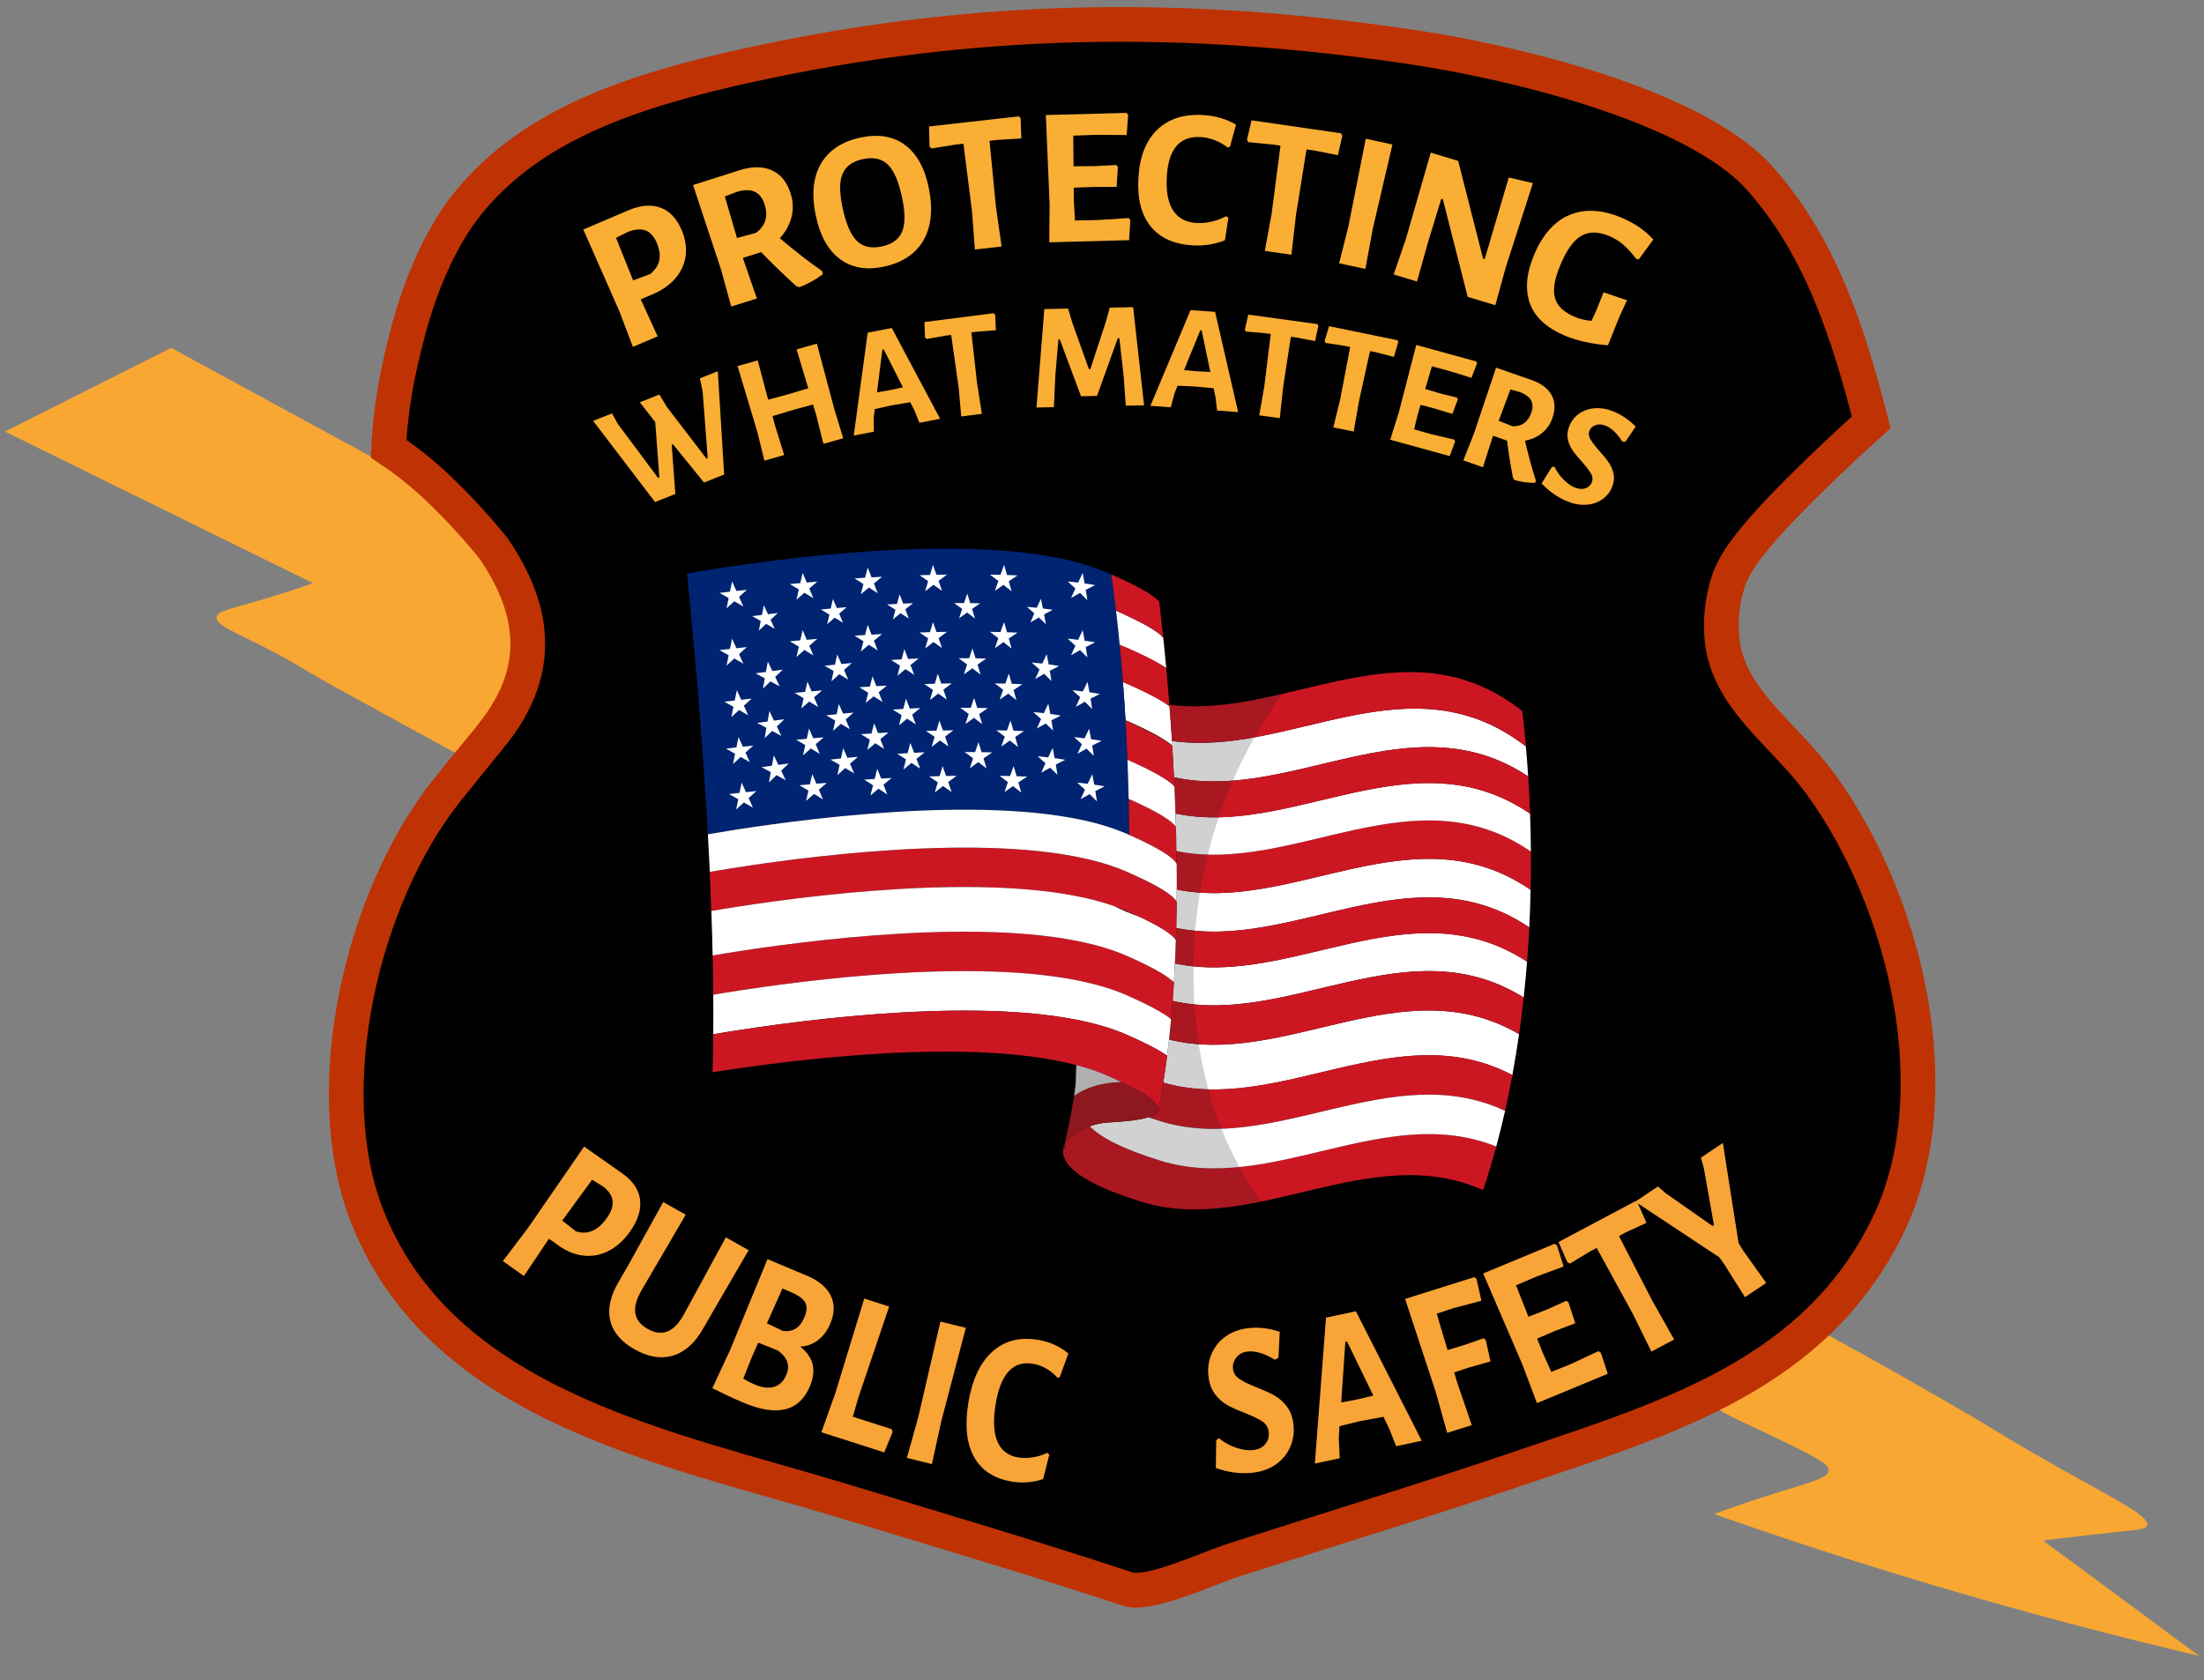 <?xml version="1.0" encoding="UTF-8"?><svg id="Layer_1" xmlns="http://www.w3.org/2000/svg" viewBox="0 0 635.21 484.38"><rect x="0" y="0" width="635.21" height="484.38" fill="#808080" stroke="none"/><defs><style>.cls-1{opacity:.35;}.cls-1,.cls-2{fill:#1e191a;}.cls-2{opacity:.2;}.cls-3{fill:none;stroke:#1e191a;}.cls-3,.cls-4{stroke-miterlimit:10;}.cls-4{stroke:#bf3203;stroke-width:10px;}.cls-5{fill:#f8a733;}.cls-6{fill:#fff;}.cls-7{fill:#002472;}.cls-8{fill:#faae34;}.cls-9{fill:#cc1723;}.cls-10{fill:#f9a437;}</style></defs><path class="cls-5" d="M135.96,219.6c-10.07-5.48-24.16-13.17-40.32-22.07-5.95-3.28-11.67-6.97-17.71-10.08-10.27-5.3-15.82-7.25-15.53-9.54.23-1.84,4.04-2.34,14.44-5.45,5.81-1.74,10.46-3.33,13.35-4.36-29.59-14.57-59.18-29.14-88.77-43.7,15.97-8.04,31.94-16.09,47.91-24.13,37.05,20.16,74.1,40.32,111.15,60.48,1.02,2.85,7.43,21.79-3.27,40.05-6.85,11.69-17.11,16.95-21.25,18.8Z"/><path class="cls-5" d="M526.52,384.67c13.51,7.39,25,13.91,33.99,19.1,17.56,10.15,14.14,8.61,26.7,15.8,21.72,12.43,32.47,17.32,31.6,20.16-.36,1.19-2.5,1.2-13.89,2.45-7.02.77-12.65,1.47-16.07,1.91,14.98,11.08,29.97,22.16,44.95,33.24-36.8-8.65-74.95-19.24-114.15-32.15-8.65-2.85-17.19-5.76-25.61-8.72,3.48-1.29,8.96-3.26,15.8-5.45,12.07-3.87,16.97-4.78,17.16-7.08.14-1.68-2.28-3.19-13.08-8.45-15.93-7.75-18.92-8.46-19.34-10.63-.68-3.45,5.39-9.36,31.94-20.19Z"/><path class="cls-4" d="M141.15,212.58c14.83-17.88,13.97-35.57,1.24-54.27-.44-.64-2.59-3.27-5.46-6.52-1.25-1.41-3.51-3.93-6.51-6.96-2.48-2.5-5.1-5.15-8.81-8.28-2.37-2-5.58-4.53-9.61-7.21.3-6.19,1.12-14.81,3.43-24.84,1.64-7.1,6.65-30.8,20.45-47.14,18.24-21.6,46.21-31.2,80.02-38.6,65.02-14.23,125.56-14.98,191.68-5.1,27.49,4.11,80.65,16.52,99.54,37.66,17.78,19.9,25.66,45.05,32.18,70.4-3.25,2.93-8.12,7.4-13.93,12.98-22.66,21.8-26.07,28.48-27.74,34.48-2.41,8.66-1.38,16.02-.8,18.54,3.5,15.37,17.75,24.42,27.8,38.17,24.47,33.47,38.24,89.3,19.31,127.77-20.88,42.44-62.94,54.9-104.43,69.03-27.71,9.44-55.91,17.98-83.79,26.95-7.51,2.42-23.37,9.93-30.14,8.61-27.5-9.09-55.33-17.3-83.04-25.73-49.63-15.1-115.12-27.03-136.69-81.85-14.48-36.81-1.52-91.77,22.6-122.4,1.88-2.39,11.79-14.6,12.7-15.7Z"/><path d="M395.89,59.06c.48-9.63-.56-20.68,12.2-13.71,3.7,2.02,4.16,4.12,3.77,8.26-.84,9.04-9.65,6.41-15.98,5.45Z"/><path d="M220.92,378.21c17.23-1.71,5.62,25.04-4.15,12.38l4.15-12.38Z"/><path d="M228.46,361.18c8.31-2.78,9.65,12.53,1.65,13.74-11,1.66-3.27-13.2-1.65-13.74Z"/><path d="M380.83,378.11c2.38-2.82,7.91,13.95,8.05,15.48-.35,4.01-8.05,4.34-8.05,2.02v-17.5Z"/><path d="M169.49,331.19c2.73-.81,7.8,3.93,8.09,6.55-1.73,8.8-9.15,12.74-15.5,4.88l7.41-11.43Z"/><path d="M247.92,106.2l7.96.34,1.05,7.09c-7.69,7.39-10.76.56-9.01-7.44Z"/><path d="M376.46,103.18c8.37-2.76,11.61,12.12.85,11.01-6.34-.65-2.18-10.57-.85-11.01Z"/><path class="cls-10" d="M184.46,345.8c.38,2.89-.58,5.96-2.88,9.21-1.77,2.5-3.79,4.34-6.06,5.52-2.27,1.19-4.66,1.67-7.15,1.44-2.5-.23-4.93-1.19-7.31-2.87l-2.85-2.02-.07.1-7.15,10.65-6.06-4.3,7.29-9.62,16.12-23.39,11.05,7.76c3,2.13,4.7,4.64,5.08,7.53ZM174.86,351.16c1.31-1.85,1.88-3.51,1.7-5-.18-1.49-1.09-2.86-2.73-4.13l-3.18-1.95-8.61,11.77,3.96,3.11c3.36,1.05,6.32-.22,8.86-3.81Z"/><path class="cls-10" d="M205.43,378.17l-2.67,4.62c-2.34,4.21-5.23,6.86-8.69,7.94-3.46,1.08-7.2.48-11.23-1.79-3.87-2.19-6.2-4.96-6.97-8.34-.78-3.37.06-7.11,2.5-11.22l2.92-5.06,9.86-17.81,6.48,3.65-12.66,21.65c-1.54,2.65-2.16,4.89-1.86,6.74.29,1.85,1.47,3.36,3.54,4.52,4.13,2.33,7.57,1,10.34-3.98l12.21-22.41,6.57,3.71-10.34,17.76Z"/><path class="cls-10" d="M234.22,393.36c.44,1.9.15,4.02-.85,6.37-3.08,7.2-9.53,8.71-19.35,4.51-2.88-1.23-5.79-2.59-8.72-4.07l5.09-10.94,10.81-26.27,11.54,4.86c3.32,1.42,5.56,3.32,6.72,5.71,1.16,2.39,1.1,5.08-.19,8.09-.86,2-2.03,3.57-3.53,4.71-1.5,1.14-3.2,1.75-5.1,1.85,1.95,1.56,3.14,3.29,3.58,5.19ZM223.1,399.78c1.57-.47,2.74-1.61,3.51-3.42,1.17-2.74.35-5.09-2.45-7.06l-5.63-2.27-1.8,4.08-2.52,6.31c1.11.66,2.23,1.23,3.37,1.71,2.11.9,3.95,1.12,5.52.65ZM232.08,375.5c-.57-1.08-1.94-2.09-4.12-3.02l-2.46-1.05-4.47,10.05,4.65,2.19c1.44.16,2.66-.07,3.66-.69,1-.62,1.84-1.72,2.51-3.3.72-1.69.8-3.08.24-4.17Z"/><path class="cls-10" d="M257.26,412.79l-2.41,5.89-18.12-5.81,4.05-11.37,8.3-27.17,7.18,2.3-8.86,26.2-1.61,5.56,11.24,3.6.21.79Z"/><path class="cls-10" d="M271.33,409.51l-2.74,12.53-7.22-1.78,3.25-11.62,6.41-27.67,7.33,1.8-7.03,26.75Z"/><path class="cls-10" d="M307.9,390.17l-2.46,6.79-.65.21c-.93-1.05-2.01-1.93-3.22-2.64-1.21-.71-2.5-1.18-3.87-1.41-5.72-.95-9.29,2.89-10.73,11.53-.78,4.67-.62,8.3.49,10.88,1.1,2.58,3.09,4.12,5.97,4.59,1.33.22,2.74.21,4.24-.02,1.5-.24,2.89-.67,4.18-1.31l.57.54-1.78,7.03c-2.97.99-5.97,1.23-8.99.73-5.18-.86-8.83-3.26-10.97-7.18-2.14-3.92-2.66-9.13-1.58-15.62,1.1-6.61,3.4-11.5,6.9-14.65,3.5-3.15,7.89-4.29,13.18-3.41,3.38.56,6.28,1.88,8.71,3.94Z"/><path class="cls-10" d="M368.82,383.92l-.35,7.44-1.03.62c-1.35-.86-2.71-1.5-4.1-1.93-1.39-.43-2.63-.58-3.71-.46-1.45.17-2.56.75-3.32,1.75-.77,1-1.08,2.08-.95,3.24.14,1.21.74,2.17,1.79,2.89,1.06.72,2.68,1.52,4.87,2.41,2.11.81,3.84,1.59,5.2,2.34,1.35.75,2.56,1.8,3.61,3.16,1.05,1.35,1.71,3.09,1.95,5.21.27,2.29-.04,4.44-.9,6.46-.87,2.02-2.23,3.7-4.09,5.03-1.86,1.33-4.1,2.15-6.71,2.45-3.44.4-6.99-.05-10.67-1.36l.12-7.99.76-.59c1.62,1.29,3.33,2.22,5.14,2.79,1.81.57,3.38.78,4.72.62,1.59-.18,2.78-.77,3.56-1.77.78-1,1.1-2.12.96-3.37-.15-1.33-.76-2.36-1.82-3.08-1.06-.72-2.72-1.54-4.99-2.46-2.07-.77-3.77-1.53-5.1-2.26-1.33-.73-2.52-1.77-3.55-3.13-1.04-1.36-1.68-3.07-1.92-5.16-.27-2.33.03-4.5.9-6.52.87-2.02,2.21-3.68,4.04-4.99,1.83-1.31,3.99-2.11,6.49-2.4,2.97-.34,6,0,9.09,1.04Z"/><path class="cls-10" d="M409.76,415.32l-7.38,1.57-1.96-4.98-1.7-3.49-6.78,1.25-5.89,1.45-.21,3.45.28,5.79-7.17,1.53,3.22-42.07,8.61-1.83,18.97,37.33ZM395.8,402.3l-7.58-15.6-.48.1-1.19,17.47,4.62-.86,4.62-1.12Z"/><path class="cls-10" d="M414.08,378.69l3.12,10.48,4.71-1.42,5.63-1.97.66.45,1.38,6.22-6.26,1.77-4.21,1.39.91,3.07,4.16,12.13-7.09,2.23-3.25-11.63-8.88-26.98,19.97-6.28.62.53,1.4,6.28-8.09,2.15-4.78,1.57Z"/><path class="cls-10" d="M460.72,389.49l.67.47,1.98,6.05-20.4,8.46-4.27-11.29-11.24-26.09,20.6-8.55.67.47,1.93,6.07-7.9,2.94-5.83,2.49,3.58,9.06,5.65-2.21,5.23-2.38.64.41,1.98,6.05-5.83,2.21-5.18,2.22,1.61,4.03,2.49,5.57,5.73-2.31,7.88-3.68Z"/><path class="cls-10" d="M471.95,346.69l2.59,5.81-6.02,2.77-1.93,1.03,9.61,18.66,6.31,11.17-6.56,3.49-5.33-10.83-10.45-19.07-1.93,1.03-5.76,3.49-.76-.38-2.54-5.83,22.06-11.73.71.4Z"/><path class="cls-10" d="M502.51,360.66l6.53,9.16-6.13,4.11-5.99-9.53-1.38-1.95-24.25-16.05,6.54-4.38,2.21,1.92,13.52,9.47.41-.27-2.89-16.29-.85-3.14,6.31-4.23,4.54,28.88,1.41,2.31Z"/><path class="cls-9" d="M431.23,330.5c-1.14,4.2-2.39,8.4-3.78,12.57-32.62-14.61-66.15,13.35-98.55,3.33-11.52-3.56-17.74-7.04-20.56-10.16-1.94-2.15-2.29-4.12-1.64-5.85h0c.44-1.19,1.35-2.25,2.51-3.17,1.37-1.08,3.1-1.95,4.87-2.57,2.92,3.06,9.12,6.45,20.35,9.92,31.81,9.84,64.73-16.96,96.8-4.08Z"/><path class="cls-6" d="M437.81,298.1c-.56,3.91-1.2,7.85-1.94,11.82-33.24-17.57-67.51,11.74-100.61,2.17.08-.52.16-1.05.24-1.57.31-2.04.6-4.11.86-6.19.2-1.55.38-3.11.56-4.68,33.22,8.31,67.58-21.02,100.88-1.54Z"/><path class="cls-6" d="M440.11,277.23c-.27,3.39-.58,6.83-.97,10.32-33.36-20.86-67.83,8.54-101.18.98.04-.56.08-1.11.12-1.67.09-1.23.17-2.46.25-3.69.11-1.81.21-3.62.3-5.44,33.46,7.1,68.04-22.41,101.48-.51Z"/><path class="cls-6" d="M441.13,256.5c-.07,3.51-.2,7.13-.38,10.84-33.52-22.62-68.19,7.01-101.75.16.05-1.9.08-3.8.11-5.7h0c0-.63.02-1.25.02-1.87.01-1.17.02-2.34.02-3.5,33.64,6.76,68.4-23,101.98.07Z"/><path class="cls-9" d="M339.13,259.93c0,.62-.01,1.25-.02,1.87h0c-.02,1.9-.06,3.8-.11,5.7-.03,1.15-.06,2.29-.1,3.44-1.18-1.63-4.42-3.73-10.12-6.45.04,0,.08,0,.11-.01-.21-.07-.41-.15-.61-.22,0,0,0,0,0,0-1.08-.51-2.25-1.04-3.51-1.59-1.13-.49-2.3-.96-3.52-1.39h0c-2.51-.89-5.2-1.66-8.05-2.32-1.15-.27-2.33-.51-3.54-.74-34.21-6.53-86.82,1.35-104.66,4.39-.13-3.76-.29-7.53-.46-11.27,17.29-2.97,70.08-10.98,104.6-4.57,1.66.31,3.28.65,4.85,1.03,2.02.49,3.97,1.03,5.82,1.64h0s0,0,0,0c1.73.57,3.38,1.19,4.94,1.88,1.74.77,3.32,1.49,4.73,2.18-.08,0-.17.02-.25.02.35.13.71.25,1.07.38,5.13,2.54,7.93,4.51,8.8,6.04Z"/><path class="cls-6" d="M440.44,223.82c-33.64-22.37-68.43,7.58-102.09.24-.08-1.64-.17-3.27-.26-4.87-.08-1.4-.16-2.78-.25-4.14-.03-.49-.06-.98-.09-1.47,33.72,4.9,68.49-24.4,102.02,1.59.23,2.55.45,5.45.66,8.65Z"/><path class="cls-6" d="M337.89,214.95c-.66-.58-1.53-1.22-2.63-1.9h0s0,0,0,0c-1.42-.89-3.21-1.85-5.4-2.93-1.49-.73-3.17-1.5-5.04-2.32-.14-.06-.29-.13-.44-.19-.22-3.86-.47-7.51-.74-10.96,0-.04,0-.08,0-.11.4.16.8.33,1.19.5,2.14.94,4.03,1.82,5.68,2.64,2.47,1.23,4.39,2.32,5.81,3.3.26.18.51.35.73.52.02.02.04.03.05.04h0c.13,1.66.26,3.37.38,5.11.11,1.58.22,3.2.33,4.84.03.49.06.97.09,1.47Z"/><path class="cls-7" d="M325.45,240.67c-.22-.1-.45-.2-.68-.3-1.36-.6-2.79-1.15-4.28-1.66,0,0,0,0,0,0-2.09-.71-4.3-1.34-6.62-1.9-1.72-.41-3.49-.78-5.32-1.11-34.91-6.27-87.96,1.9-104.55,4.78-.19-3.44-.39-6.84-.6-10.21-.23-3.72-.48-7.38-.73-10.97-.26-3.73-.53-7.38-.81-10.93-.28-3.65-.57-7.19-.85-10.61-.3-3.56-.59-6.97-.89-10.22-.37-4.17-.74-8.06-1.08-11.63-.38-3.95-.74-7.51-1.06-10.58,15.91-2.78,69.03-11.08,104.3-4.99,6.34,1.09,12.09,2.66,16.96,4.79.35.15.68.3,1.02.45.42,2.85.89,6.35,1.38,10.48.35,2.96.71,6.24,1.06,9.83.32,3.29.63,6.84.93,10.65,0,.04,0,.08,0,.11.27,3.45.52,7.11.74,10.96,0,.04,0,.07,0,.11.21,3.6.4,7.37.55,11.31.14,3.61.26,7.37.35,11.26.08,3.36.13,6.82.16,10.38Z"/><path class="cls-9" d="M335.25,183.84c-1.22-1.45-4.17-3.33-9.35-5.8-1.28-.63-2.7-1.29-4.26-1.99-.49-4.13-.96-7.63-1.38-10.48,8,3.55,12.28,6.04,13.82,7.83.09.72.18,1.5.28,2.33.27,2.29.57,5.01.89,8.1Z"/><path class="cls-9" d="M435.88,309.91c-.63,3.42-1.33,6.86-2.11,10.3-32.87-15.43-66.68,13.07-99.34,2.97-1.21-.38-2.37-.75-3.46-1.12,1.66-.51,2.65-1.16,2.88-1.97.02-.07.03-.14.04-.21h0c.5-2.56.96-5.16,1.38-7.8,33.09,9.56,67.36-19.74,100.61-2.17Z"/><path class="cls-9" d="M441.13,256.5c-33.58-23.07-68.34,6.69-101.98-.07,0-1.88,0-3.75-.01-5.6,0-.62-.01-1.23-.02-1.85h0c-.01-1.22-.03-2.43-.05-3.64,33.69,6.82,68.5-23.05,102.14.14.03,3.52,0,7.21-.08,11.02Z"/><path class="cls-9" d="M339.12,248.98c-.87-1.5-3.6-3.43-8.56-5.91-.31-.16-.66-.29-1.18-.58-1.19-.58-2.5-1.18-3.93-1.82-.03-3.56-.08-7.02-.16-10.38,1.42.63,2.73,1.23,3.93,1.81h0c5.44,2.62,8.54,4.66,9.69,6.24.02.79.05,1.57.06,2.36h0c.04,1.54.07,3.08.09,4.64.02,1.21.04,2.42.05,3.63Z"/><path class="cls-6" d="M441.21,245.48c-33.63-23.18-68.45,6.69-102.14-.14-.03-1.55-.06-3.1-.09-4.64h0c-.02-.79-.04-1.58-.06-2.37-.03-1.28-.08-2.55-.12-3.82,33.7,7.03,68.53-22.92,102.18.03.12,3.44.21,7.09.24,10.92Z"/><path class="cls-6" d="M433.77,320.22c-.77,3.43-1.62,6.86-2.54,10.28-32.07-12.88-64.98,13.92-96.8,4.08-11.23-3.47-17.42-6.86-20.35-9.92,1.76-.62,3.55-.99,5.06-1.07,5.23-.27,9.3-.74,11.82-1.52,1.1.37,2.25.75,3.46,1.12,32.66,10.1,66.47-18.4,99.34-2.97Z"/><path class="cls-9" d="M440.75,267.34c-.16,3.23-.37,6.53-.64,9.89-33.44-21.9-68.02,7.6-101.48.51.07-1.42.13-2.84.18-4.26.03-.84.06-1.69.09-2.53.04-1.15.07-2.29.1-3.44,33.56,6.84,68.23-22.78,101.75-.16Z"/><path class="cls-9" d="M439.78,215.16c-33.54-25.99-68.31,3.31-102.02-1.59-.11-1.64-.22-3.26-.33-4.84-.12-1.74-.25-3.45-.38-5.11h0c-.01-.16-.02-.31-.03-.46,33.62,4.39,68.26-24.54,101.68,1.78.27,2.09.68,5.58,1.09,10.21Z"/><path class="cls-9" d="M439.15,287.55c-.38,3.48-.82,7-1.33,10.55-33.29-19.48-67.65,9.85-100.88,1.54.03-.32.07-.64.1-.96.17-1.62.33-3.25.49-4.88.16-1.74.31-3.5.44-5.26,33.35,7.56,67.82-21.84,101.18-.98Z"/><path class="cls-9" d="M338.34,283.17c-.08,1.23-.16,2.46-.25,3.69-.04.56-.08,1.11-.12,1.67-.13,1.76-.28,3.52-.44,5.26-1.69-1.39-4.55-3.06-8.75-5.05-1.22-.58-2.56-1.19-4.01-1.83-3.71-1.63-7.95-2.93-12.56-3.94-.62-.13-1.24-.26-1.87-.39-33.84-6.69-86.31,1.04-104.78,4.17-.03-3.74-.09-7.52-.17-11.32,18.27-3.11,70.76-10.89,104.72-4.25.71.14,1.41.28,2.1.43,4.61,1.01,8.85,2.3,12.56,3.94.38.17.75.33,1.12.5h0c6.67,2.99,10.67,5.31,12.44,7.12Z"/><path class="cls-6" d="M338.9,270.94c-.03.85-.06,1.69-.09,2.53-.05,1.42-.11,2.84-.18,4.26-.09,1.82-.19,3.63-.3,5.44-1.77-1.8-5.77-4.13-12.44-7.12h0c-.36-.16-.74-.33-1.12-.5-3.71-1.63-7.95-2.93-12.56-3.94-.69-.15-1.39-.29-2.1-.43-33.96-6.64-86.45,1.14-104.72,4.25-.09-4.26-.22-8.55-.38-12.83,17.84-3.05,70.45-10.92,104.66-4.39,1.2.23,2.38.47,3.54.74,2.85.65,5.54,1.42,8.05,2.32h0c1.96.98,4.29,1.98,7.02,2.99,0,0,0,0,0,0,.17.08.33.16.49.23,5.7,2.71,8.94,4.82,10.12,6.45Z"/><path class="cls-6" d="M339.15,256.43c0,1.16-.01,2.33-.02,3.5-.87-1.53-3.68-3.5-8.8-6.04-.27-.13-.54-.27-.82-.4-1.41-.69-2.99-1.41-4.73-2.18-1.56-.69-3.21-1.31-4.94-1.88,0,0,0,0,0,0h0c-1.85-.61-3.79-1.15-5.82-1.64-1.57-.38-3.19-.72-4.85-1.03-34.52-6.41-87.31,1.6-104.6,4.57-.17-3.63-.35-7.25-.55-10.84,16.59-2.88,69.65-11.05,104.55-4.78,1.82.33,3.6.69,5.32,1.11,2.32.55,4.53,1.18,6.62,1.9,0,0,0,0,0,0,1.49.51,2.92,1.06,4.28,1.66,1.69.74,3.23,1.45,4.61,2.12.41.2.8.39,1.18.58,4.96,2.48,7.69,4.41,8.56,5.91h0c0,.62.01,1.23.02,1.85.01,1.86.02,3.73.01,5.6Z"/><path class="cls-6" d="M337.53,293.79c-.15,1.64-.31,3.26-.49,4.88-.03.32-.07.64-.1.96-.17,1.57-.36,3.13-.56,4.68-1.74-1.21-4.27-2.61-7.66-4.22-1.2-.57-2.52-1.17-3.95-1.8-3.52-1.55-7.51-2.79-11.85-3.78-.83-.19-1.66-.36-2.51-.53-33.85-6.72-86.37,1.03-104.85,4.16.04-3.74.04-7.55,0-11.39,18.47-3.13,70.93-10.87,104.78-4.17.63.12,1.25.25,1.87.39,4.61,1.01,8.85,2.3,12.56,3.94,1.45.64,2.79,1.25,4.01,1.83,4.2,1.99,7.06,3.66,8.75,5.05Z"/><path class="cls-3" d="M310.29,304.27c-.07-.6-.17-1.14-.3-1.62"/><path class="cls-9" d="M336.38,304.32c-.27,2.08-.55,4.15-.86,6.19-.08.53-.16,1.05-.24,1.57-.42,2.64-.88,5.25-1.38,7.8.2-1.78-3.03-4.33-10.7-7.97-1.2-.57-2.52-1.17-3.94-1.8-2.21-.97-4.6-1.82-7.14-2.56-.56-.16-1.12-.32-1.7-.47-.06-.02-.12-.03-.18-.05-30.74-8.1-81.78-1.6-104.88,2.07.11-3.58.18-7.23.21-10.95,18.47-3.14,71-10.88,104.85-4.16.85.17,1.69.35,2.51.53,4.34.98,8.33,2.23,11.85,3.78,1.43.63,2.75,1.23,3.95,1.8,3.39,1.61,5.91,3.01,7.66,4.22Z"/><path class="cls-9" d="M333.89,319.88h0c-.01.07-.03.14-.04.21-.23.81-1.22,1.46-2.88,1.97-2.53.78-6.59,1.24-11.82,1.52-1.51.08-3.3.45-5.06,1.07-1.77.62-3.5,1.49-4.87,2.57-1.17.92-2.07,1.98-2.51,3.17.43-1.76,1.93-8.13,2.88-14.54.11-.08.22-.15.34-.23,1.27-.84,2.72-1.57,4.36-2.16,2.53-.92,5.51-1.48,8.91-1.55,7.66,3.64,10.9,6.19,10.7,7.97Z"/><path class="cls-6" d="M323.19,311.92c-3.4.07-6.37.63-8.91,1.55-1.64.59-3.09,1.32-4.36,2.16-.12.08-.23.15-.34.23.19-1.24.35-2.47.48-3.68h0c.06-1.7.12-3.41.16-5.14.06.02.12.03.18.05.57.15,1.14.31,1.7.47,2.55.74,4.94,1.59,7.14,2.56,1.42.63,2.74,1.23,3.94,1.8Z"/><path class="cls-3" d="M306.69,330.39c-.08.31-.12.47-.12.47"/><path class="cls-9" d="M440.97,234.56c-33.65-22.95-68.48,7-102.18-.03-.05-1.55-.11-3.08-.17-4.6-.04-1.07-.09-2.14-.14-3.2h0c-.04-.9-.08-1.79-.13-2.67,33.66,7.34,68.45-22.6,102.09-.24h0c.21,3.28.4,6.87.53,10.74Z"/><path class="cls-6" d="M336.11,192.58c-1.78-1.2-4.31-2.58-7.66-4.16-1.13-.53-2.35-1.09-3.67-1.67-.67-.3-1.36-.58-2.07-.85-.35-3.59-.71-6.87-1.06-9.83,1.56.7,2.98,1.36,4.26,1.99,5.17,2.47,8.13,4.35,9.35,5.8.08.77.16,1.57.25,2.4.2,1.99.41,4.1.61,6.34Z"/><path class="cls-9" d="M337.05,203.63c-.24-.18-.5-.37-.79-.56-1.42-.98-3.34-2.07-5.81-3.3-1.65-.82-3.54-1.7-5.68-2.64-.37-.16-.75-.32-1.13-.48,0-.04,0-.08,0-.11-.29-3.8-.61-7.36-.93-10.65.71.27,1.4.56,2.07.85,1.32.58,2.54,1.14,3.67,1.67,3.36,1.58,5.89,2.96,7.66,4.16.18,1.94.36,3.96.54,6.06.12,1.47.25,2.98.37,4.53,0,.11.02.22.03.33,0,.04,0,.09,0,.13Z"/><path class="cls-9" d="M338.48,226.72c-1.2-1.29-3.57-2.86-7.28-4.74,0,0,0,0,0,0-.6-.31-1.24-.62-1.92-.95-1.31-.63-2.75-1.29-4.34-1.99-.16-3.94-.35-7.71-.55-11.31.13.05.26.11.38.17,1.87.82,3.55,1.6,5.04,2.32,2.19,1.07,3.98,2.04,5.4,2.93h0c1.1.69,1.97,1.32,2.63,1.9.09,1.36.17,2.75.25,4.14.09,1.6.18,3.22.26,4.87.04.89.09,1.77.13,2.67Z"/><path class="cls-6" d="M338.91,238.34c-1.14-1.59-4.25-3.63-9.69-6.24h0c-1.2-.57-2.5-1.18-3.93-1.81-.09-3.89-.21-7.65-.35-11.26,1.58.7,3.03,1.36,4.34,1.99.68.33,1.31.64,1.92.95,0,0,0,0,0,0,3.71,1.89,6.08,3.45,7.28,4.74h0c.05,1.06.09,2.13.14,3.2.06,1.52.12,3.05.17,4.6.04,1.26.08,2.54.12,3.82Z"/><path class="cls-1" d="M323.19,311.92c-1.2-.57-2.52-1.17-3.94-1.8-2.21-.97-4.6-1.82-7.14-2.56-.56-.16-1.12-.32-1.7-.47-.06-.02-.12-.03-.18-.05-.05,1.73-.1,3.44-.16,5.13h0c-.13,1.22-.3,2.45-.48,3.69-.96,6.41-2.46,12.78-2.88,14.54.44-1.19,1.35-2.25,2.51-3.17,1.37-1.08,3.1-1.95,4.87-2.57,1.76-.62,3.55-.99,5.06-1.07,5.23-.27,9.3-.74,11.82-1.52,1.66-.51,2.65-1.16,2.88-1.97.01-.07.03-.14.04-.21h0c.2-1.78-3.03-4.33-10.7-7.97Z"/><path class="cls-2" d="M337.01,203.17c.01.15.02.3.03.46h0c.13,1.66.26,3.37.38,5.11.11,1.58.22,3.2.33,4.84.03.49.06.97.09,1.47.09,1.36.17,2.75.25,4.14.09,1.6.18,3.22.26,4.87.04.89.09,1.77.13,2.67h0c.05,1.06.09,2.13.14,3.2.06,1.52.12,3.05.17,4.6.04,1.26.08,2.54.12,3.82.02.79.05,1.57.06,2.36h0c.04,1.54.07,3.08.09,4.64.02,1.21.04,2.42.05,3.63h0c0,.62.01,1.23.02,1.85.01,1.86.02,3.73.01,5.6,0,1.16-.01,2.33-.02,3.5,0,.62-.01,1.25-.02,1.87h0c-.02,1.9-.06,3.8-.11,5.7-.03,1.15-.06,2.29-.1,3.44-.03.85-.06,1.69-.09,2.53-.05,1.42-.11,2.84-.18,4.26-.09,1.82-.19,3.63-.3,5.44-.08,1.23-.16,2.46-.25,3.69-.04.56-.08,1.11-.12,1.67-.13,1.76-.28,3.52-.44,5.26-.15,1.64-.31,3.26-.49,4.88-.03.32-.07.64-.1.96-.17,1.57-.36,3.13-.56,4.68-.27,2.08-.55,4.15-.86,6.19-.08.53-.16,1.05-.24,1.57-.42,2.64-.88,5.25-1.38,7.8h0c0,.07-.02.14-.04.21-.23.81-1.22,1.46-2.88,1.97-2.53.78-6.59,1.24-11.82,1.52-1.51.08-3.3.45-5.06,1.07-1.77.62-3.5,1.49-4.87,2.57-1.17.92-2.07,1.98-2.51,3.17h0c-.64,1.72-.3,3.7,1.64,5.85,2.83,3.12,9.04,6.59,20.56,10.16,11.41,3.53,22.96,2.35,34.56-.03-9.2-12.74-18.89-33.2-19.47-63.2-.79-41.13,15.91-69.93,25.64-83.14-10.93,2.53-21.82,4.55-32.61,3.14Z"/><polygon class="cls-6" points="221.76 205 223.08 207.73 226.08 207.33 223.89 209.41 225.18 212.14 222.54 210.7 220.37 212.79 220.89 209.82 218.22 208.39 221.22 207.98 221.76 205"/><path class="cls-6" d="M241.76,202.93l1.22,2.77c1-.1,2.01-.19,3.02-.29l-2.27,2,1.2,2.78c-.86-.52-1.73-1.02-2.59-1.53l-2.24,2.02.63-2.96-2.62-1.51c1-.11,2.01-.22,3.01-.32l.64-2.96Z"/><path class="cls-6" d="M261.11,201.43l1.1,2.82c1.01-.05,2.02-.11,3.03-.15-.79.62-1.58,1.27-2.36,1.9l1.07,2.82-2.52-1.65c-.78.63-1.55,1.28-2.32,1.92l.75-2.93-2.56-1.62,3.03-.19.77-2.92Z"/><path class="cls-6" d="M280.74,201.18l.91,2.88c1.01.01,2.02.05,3.04.07l-2.49,1.72.87,2.9-1.19-.92-1.2-.9-2.42,1.76.93-2.87-1.22-.9-1.23-.88c1.01-.02,2.02,0,3.04,0l.96-2.87Z"/><path class="cls-6" d="M302.13,202.83c.2.99.39,1.98.57,2.97l.76.1c.25.04.5.08.75.12l1.51.25c-.91.46-1.81.9-2.69,1.37.17.98.33,1.99.48,2.98l-.52-.53-.53-.52-1.07-1.03-1.29.73-.64.37-.64.39c.4-.92.81-1.85,1.23-2.76-.74-.69-1.49-1.34-2.25-2.01,1.01.1,2.02.18,3.03.32.43-.91.86-1.82,1.3-2.74Z"/><polygon class="cls-6" points="223.02 217.75 224.33 220.48 227.33 220.09 225.14 222.17 226.44 224.9 223.79 223.45 221.62 225.55 222.14 222.57 219.47 221.15 222.47 220.73 223.02 217.75"/><path class="cls-6" d="M243.01,215.68l1.22,2.77c1-.1,2.01-.19,3.02-.29l-2.27,2,1.2,2.78c-.86-.52-1.73-1.02-2.59-1.53l-2.24,2.02.63-2.96-2.62-1.51c1-.11,2.01-.22,3.01-.32l.64-2.96Z"/><path class="cls-6" d="M262.37,214.18l1.1,2.82c1.01-.05,2.02-.11,3.03-.15-.79.62-1.58,1.27-2.36,1.9l1.07,2.82-2.52-1.65c-.78.63-1.55,1.28-2.32,1.92l.75-2.93-2.56-1.62,3.03-.19.77-2.92Z"/><path class="cls-6" d="M282,213.94l.91,2.88c1.01.01,2.02.05,3.04.07l-2.49,1.72.87,2.9-1.19-.92-1.2-.9-2.42,1.76.93-2.87-1.22-.9-1.23-.88c1.01-.02,2.02,0,3.04,0l.96-2.87Z"/><path class="cls-6" d="M303.39,215.58c.2.99.39,1.98.57,2.97l.76.1c.25.04.5.08.75.12l1.51.25c-.91.46-1.81.9-2.69,1.37.17.98.33,1.99.48,2.98l-.52-.53-.53-.52-1.07-1.03-1.29.73-.64.37-.64.39c.4-.92.81-1.85,1.23-2.76-.74-.69-1.49-1.34-2.25-2.01,1.01.1,2.02.18,3.03.32.43-.91.86-1.82,1.3-2.74Z"/><polygon class="cls-6" points="221.29 190.71 222.6 193.43 225.61 193.04 223.41 195.12 224.71 197.85 222.06 196.41 219.89 198.5 220.42 195.53 217.75 194.1 220.75 193.69 221.29 190.71"/><path class="cls-6" d="M241.29,188.64l1.22,2.77c1-.1,2.01-.19,3.02-.29l-2.27,2,1.2,2.78c-.86-.52-1.73-1.02-2.59-1.53l-2.24,2.02.63-2.96-2.62-1.51c1-.11,2.01-.22,3.01-.32l.64-2.96Z"/><path class="cls-6" d="M260.64,187.14l1.1,2.82c1.01-.05,2.02-.11,3.03-.15-.79.62-1.58,1.27-2.36,1.9l1.07,2.82-2.52-1.65c-.78.63-1.55,1.28-2.32,1.92l.75-2.93-2.56-1.62,3.03-.19.77-2.92Z"/><path class="cls-6" d="M280.27,186.89l.91,2.88c1.01.01,2.02.05,3.04.07l-2.48,1.72.87,2.9-1.19-.92-1.2-.9-2.42,1.76.93-2.87-1.22-.9-1.23-.88c1.01-.02,2.02,0,3.04,0l.96-2.87Z"/><path class="cls-6" d="M301.66,188.54c.2.99.39,1.98.57,2.97l.76.1c.25.03.5.08.75.12l1.51.25c-.91.46-1.81.9-2.69,1.37.17.98.33,1.99.48,2.98l-.51-.53-.53-.52-1.07-1.03-1.29.73-.64.37-.64.39c.4-.92.81-1.85,1.23-2.76-.74-.69-1.49-1.34-2.25-2.01,1.01.1,2.02.18,3.03.32.43-.91.86-1.82,1.3-2.73Z"/><polygon class="cls-6" points="220.15 174.46 221.34 177.05 224.18 176.72 222.08 178.65 223.27 181.24 220.79 179.84 218.71 181.79 219.25 178.99 216.76 177.61 219.59 177.26 220.15 174.46"/><path class="cls-6" d="M240.05,172.65l1.12,2.62c.95-.09,1.9-.16,2.85-.24l-2.16,1.86,1.11,2.63-2.43-1.47-2.13,1.88.62-2.78-2.45-1.45,2.84-.27.64-2.78Z"/><path class="cls-6" d="M259.28,171.33l1.02,2.67,2.85-.13-2.23,1.78,1,2.67-2.37-1.57c-.74.59-1.47,1.2-2.2,1.8l.73-2.76-2.4-1.54,2.85-.16.75-2.75Z"/><path class="cls-6" d="M278.77,171.14l.86,2.72c.95,0,1.91.04,2.86.05l-2.34,1.63.83,2.73c-.75-.58-1.5-1.14-2.26-1.7l-2.29,1.66.87-2.71c-.77-.56-1.54-1.12-2.31-1.67.95-.02,1.91,0,2.86,0l.9-2.71Z"/><path class="cls-6" d="M299.99,172.62c.2.93.39,1.86.58,2.79.48.06.95.1,1.43.17l1.42.21-1.26.66-.62.33-.62.35c.18.93.35,1.86.51,2.8-.66-.66-1.35-1.28-2.04-1.93-.82.47-1.62.93-2.42,1.43.37-.87.75-1.76,1.13-2.62-.7-.63-1.42-1.25-2.14-1.87l1.43.12.71.06.71.08c.39-.87.78-1.73,1.18-2.6Z"/><polygon class="cls-6" points="210.99 167.6 212.24 170.35 215.25 170.03 213 172.06 214.24 174.82 211.62 173.32 209.4 175.36 210 172.39 207.37 170.9 210.38 170.56 210.99 167.6"/><polygon class="cls-6" points="231.33 165.14 232.51 167.92 235.53 167.67 233.24 169.65 234.41 172.44 231.83 170.87 229.56 172.86 230.23 169.91 227.63 168.36 230.65 168.09 231.33 165.14"/><polygon class="cls-6" points="250.08 163.62 251.19 166.44 254.21 166.27 251.87 168.18 252.96 171 250.42 169.37 248.1 171.29 248.85 168.36 246.29 166.74 249.32 166.55 250.08 163.62"/><path class="cls-6" d="M268.89,162.84l1.01,2.85,3.03-.06-2.42,1.82.99,2.86c-.82-.58-1.64-1.15-2.47-1.73l-2.38,1.84.85-2.9-2.5-1.7,3.03-.09.87-2.9Z"/><path class="cls-6" d="M289.38,162.84l.85,2.91c1.01.03,2.02.08,3.03.12-.85.56-1.68,1.11-2.52,1.68l.82,2.91c-.78-.63-1.57-1.24-2.36-1.86-.83.57-1.65,1.15-2.46,1.72l.99-2.85c-.8-.61-1.6-1.22-2.41-1.83,1.01.01,2.02.04,3.03.06l1.02-2.85Z"/><path class="cls-6" d="M312.05,165.21c.19.99.38,1.98.55,2.98l1.51.22,1.51.25c-.91.45-1.81.9-2.7,1.37.17.99.32,1.99.47,2.98-.69-.7-1.39-1.41-2.11-2.1-.87.48-1.73.97-2.59,1.47.41-.92.82-1.84,1.25-2.75-.73-.68-1.48-1.37-2.24-2.03.5.05,1.01.11,1.51.16.5.06,1.01.11,1.51.18.43-.91.87-1.82,1.31-2.73Z"/><polygon class="cls-6" points="210.99 184.1 212.24 186.86 215.25 186.53 213 188.56 214.24 191.32 211.62 189.82 209.4 191.86 210 188.89 207.37 187.41 210.38 187.06 210.99 184.1"/><polygon class="cls-6" points="231.33 181.64 232.51 184.43 235.53 184.17 233.24 186.15 234.41 188.94 231.83 187.37 229.56 189.36 230.23 186.41 227.63 184.86 230.65 184.59 231.33 181.64"/><polygon class="cls-6" points="250.08 180.12 251.19 182.94 254.21 182.77 251.87 184.68 252.96 187.5 250.42 185.87 248.1 187.79 248.85 184.86 246.29 183.25 249.32 183.05 250.08 180.12"/><path class="cls-6" d="M268.89,179.34l1.01,2.85,3.03-.06-2.42,1.82.99,2.86c-.82-.58-1.64-1.15-2.47-1.73l-2.38,1.84.85-2.9-2.5-1.7,3.03-.09.87-2.9Z"/><path class="cls-6" d="M289.38,179.34l.85,2.91c1.01.03,2.02.08,3.03.12-.85.56-1.68,1.11-2.52,1.68l.82,2.91c-.78-.63-1.57-1.24-2.36-1.86-.83.57-1.65,1.15-2.46,1.72l.99-2.85c-.8-.61-1.6-1.22-2.41-1.83,1.01.01,2.02.04,3.03.06l1.02-2.85Z"/><path class="cls-6" d="M312.05,181.71c.19.99.38,1.98.55,2.98l1.51.22,1.51.25c-.91.45-1.81.9-2.7,1.37.17.99.32,1.99.47,2.98-.69-.7-1.39-1.41-2.11-2.1-.87.48-1.73.97-2.59,1.47.41-.92.82-1.84,1.25-2.75-.73-.68-1.48-1.37-2.24-2.03.5.05,1.01.11,1.51.16.5.06,1.01.11,1.51.18.43-.91.87-1.82,1.31-2.73Z"/><polygon class="cls-6" points="212.37 198.96 213.62 201.72 216.63 201.39 214.39 203.42 215.62 206.18 213 204.68 210.78 206.72 211.38 203.75 208.75 202.27 211.76 201.92 212.37 198.96"/><polygon class="cls-6" points="232.72 196.5 233.9 199.29 236.92 199.04 234.62 201.01 235.79 203.8 233.21 202.23 230.94 204.22 231.61 201.27 229.02 199.72 232.03 199.45 232.72 196.5"/><polygon class="cls-6" points="251.46 194.98 252.57 197.8 255.59 197.63 253.25 199.54 254.34 202.36 251.81 200.73 249.48 202.65 250.23 199.72 247.68 198.11 250.7 197.91 251.46 194.98"/><path class="cls-6" d="M270.27,194.2l1.01,2.85,3.03-.06-2.42,1.82.99,2.86c-.82-.58-1.64-1.15-2.47-1.73l-2.38,1.84.85-2.9-2.5-1.7,3.03-.09.87-2.9Z"/><path class="cls-6" d="M290.76,194.2l.85,2.91c1.01.03,2.02.08,3.03.12-.85.56-1.68,1.11-2.52,1.68l.82,2.91c-.78-.63-1.57-1.24-2.36-1.86-.83.57-1.65,1.15-2.46,1.72l.99-2.85c-.8-.61-1.6-1.22-2.41-1.83,1.01.01,2.02.04,3.03.06l1.02-2.85Z"/><path class="cls-6" d="M313.43,196.58c.19.99.38,1.98.55,2.98l1.51.22,1.51.25c-.91.45-1.81.9-2.7,1.37.17.99.32,1.99.47,2.98-.69-.7-1.39-1.41-2.11-2.1-.87.48-1.73.97-2.59,1.47.41-.92.82-1.84,1.25-2.75-.73-.68-1.48-1.37-2.24-2.03.5.05,1.01.11,1.51.16.5.06,1.01.11,1.51.18.43-.91.87-1.82,1.31-2.73Z"/><polygon class="cls-6" points="212.85 212.48 214.09 215.24 217.1 214.92 214.86 216.94 216.1 219.7 213.48 218.2 211.26 220.24 211.86 217.28 209.22 215.79 212.23 215.44 212.85 212.48"/><polygon class="cls-6" points="233.19 210.02 234.37 212.81 237.39 212.56 235.1 214.53 236.27 217.32 233.69 215.76 231.42 217.74 232.09 214.79 229.49 213.24 232.51 212.97 233.19 210.02"/><polygon class="cls-6" points="251.94 208.51 253.04 211.32 256.07 211.16 253.72 213.07 254.81 215.89 252.28 214.25 249.96 216.18 250.71 213.25 248.15 211.63 251.17 211.44 251.94 208.51"/><path class="cls-6" d="M270.75,207.72l1.01,2.85,3.03-.06-2.42,1.82.99,2.86c-.82-.58-1.64-1.15-2.47-1.73l-2.38,1.84.85-2.9-2.5-1.7,3.03-.09.87-2.9Z"/><path class="cls-6" d="M291.23,207.72l.85,2.91c1.01.03,2.02.08,3.03.12-.85.56-1.68,1.11-2.52,1.68l.82,2.91c-.78-.63-1.57-1.24-2.36-1.86-.83.57-1.65,1.15-2.46,1.72l.99-2.85c-.8-.61-1.6-1.22-2.41-1.83,1.01.01,2.02.04,3.03.06l1.02-2.85Z"/><path class="cls-6" d="M313.91,210.1c.19.99.38,1.98.55,2.98l1.51.22,1.51.25c-.91.45-1.81.9-2.7,1.37.17.99.33,1.99.47,2.98-.69-.7-1.39-1.41-2.11-2.1-.87.48-1.73.97-2.59,1.47.41-.92.82-1.84,1.25-2.75-.73-.68-1.48-1.37-2.24-2.03.5.05,1.01.11,1.51.16.5.06,1.01.11,1.51.18.43-.91.87-1.82,1.31-2.73Z"/><polygon class="cls-6" points="213.75 225.6 215 228.35 218.01 228.03 215.77 230.06 217 232.82 214.39 231.31 212.16 233.35 212.77 230.39 210.13 228.9 213.14 228.56 213.75 225.6"/><polygon class="cls-6" points="234.1 223.14 235.28 225.92 238.3 225.67 236.01 227.65 237.18 230.43 234.6 228.87 232.33 230.86 233 227.91 230.4 226.36 233.42 226.09 234.1 223.14"/><polygon class="cls-6" points="252.84 221.62 253.95 224.44 256.98 224.27 254.63 226.18 255.72 229 253.19 227.36 250.87 229.29 251.62 226.36 249.06 224.74 252.08 224.55 252.84 221.62"/><path class="cls-6" d="M271.66,220.84l1.01,2.85,3.03-.06-2.42,1.82.99,2.86c-.82-.58-1.64-1.15-2.47-1.73l-2.38,1.84.85-2.9-2.5-1.7,3.03-.09.87-2.9Z"/><path class="cls-6" d="M292.14,220.84l.85,2.91c1.01.03,2.02.08,3.03.12-.85.56-1.68,1.11-2.52,1.68l.82,2.91c-.78-.63-1.57-1.24-2.36-1.86-.83.57-1.65,1.15-2.46,1.72l.99-2.85c-.8-.61-1.6-1.22-2.41-1.83,1.01.01,2.02.04,3.03.06l1.02-2.85Z"/><path class="cls-6" d="M314.81,223.21c.19.99.38,1.98.55,2.98l1.51.22,1.51.25c-.91.45-1.81.9-2.7,1.37.17.99.32,1.99.47,2.98-.69-.7-1.39-1.41-2.11-2.1-.87.48-1.73.97-2.59,1.47.41-.92.82-1.84,1.25-2.75-.73-.68-1.48-1.37-2.24-2.03.5.05,1.01.11,1.51.16.5.06,1.01.11,1.51.18.43-.91.87-1.82,1.31-2.73Z"/><path class="cls-8" d="M190.36,59.86c2.66.98,4.69,3.13,6.1,6.46,1.08,2.56,1.46,5.02,1.15,7.4-.31,2.38-1.29,4.54-2.93,6.47-1.64,1.93-3.86,3.49-6.66,4.67l-3.36,1.42.04.1,4.84,10.58-7.14,3.02-3.89-10.24-10.39-23.58,12.95-5.53c3.54-1.49,6.63-1.75,9.3-.77ZM189.32,70.07c-.8-1.89-1.88-3.1-3.23-3.62-1.35-.52-3.04-.4-5.07.38l-3.48,1.72,4.93,12.27,4.92-1.83c2.84-2.27,3.48-5.24,1.93-8.92Z"/><path class="cls-8" d="M237,78.2l.15.85c-2.09,1.58-4.35,2.82-6.77,3.74l-.95-.36c-4.02-3.67-7.37-6.92-10.05-9.75l-5.27,1.66.22.71,3.81,10.99-7.4,2.32-2.9-10.56-8.1-24.46,13.41-4.27c3.66-1.15,6.77-1.14,9.33.03,2.56,1.17,4.36,3.42,5.41,6.75.71,2.25.78,4.48.23,6.71-.56,2.23-1.68,4.26-3.37,6.11,4.24,3.61,8.33,6.78,12.26,9.53ZM212.41,68.6l5.45-1.47c2.75-2.02,3.59-4.73,2.52-8.14-.58-1.85-1.52-3.08-2.8-3.69-1.29-.61-2.98-.63-5.06-.05l-3.63,1.38,3.52,11.98Z"/><path class="cls-8" d="M260.86,41.82c3.37,2.51,5.64,6.59,6.8,12.25,1.27,6.18.77,11.25-1.52,15.21-2.29,3.96-6.15,6.5-11.58,7.62-5.02,1.04-9.23.26-12.61-2.32-3.38-2.58-5.67-6.76-6.86-12.53-1.25-6.07-.73-11.04,1.55-14.93,2.28-3.88,6.14-6.39,11.58-7.51,5.06-1.04,9.28-.31,12.64,2.2ZM242.89,49.97c-.96,2.14-1,5.31-.14,9.51.99,4.8,2.35,8.09,4.1,9.86,1.74,1.78,4.14,2.35,7.19,1.72,2.98-.61,4.94-2,5.9-4.15.95-2.15.99-5.37.11-9.65-.97-4.73-2.33-7.97-4.07-9.72-1.74-1.76-4.14-2.32-7.19-1.69-2.98.61-4.94,1.99-5.9,4.13Z"/><path class="cls-8" d="M294.16,34.14l.19,5.77-6.89.43-2.27.25,1.84,18.95,1.64,11.52-7.7.86-.82-10.92-2.48-19.57-2.27.25-6.93,1.12-.58-.57-.13-5.78,25.89-2.91.52.57Z"/><path class="cls-8" d="M325.31,62.85l.47.61-.36,5.77-23.02.62.11-10.95-1.09-25.74,23.25-.62.47.61-.42,5.77-8.78-.05-6.61.23.07,8.84,6.33-.06,5.98-.33.47.56-.36,5.77h-6.5s-5.87.22-5.87.22l.05,3.93.32,5.52,6.44-.12,9.05-.58Z"/><path class="cls-8" d="M356.23,35.94l-1.74,6.35-.64.25c-1.09-.86-2.31-1.56-3.65-2.1-1.34-.53-2.73-.84-4.17-.93-6.03-.35-9.28,3.44-9.74,11.37-.25,4.29.35,7.55,1.8,9.78,1.45,2.23,3.69,3.44,6.73,3.62,1.4.08,2.87-.05,4.39-.4,1.52-.35,2.91-.87,4.17-1.56l.66.44-1.01,6.51c-2.96,1.16-6.03,1.65-9.22,1.46-5.46-.32-9.53-2.15-12.21-5.5-2.68-3.35-3.85-8.01-3.5-13.96.35-6.07,2.15-10.69,5.4-13.85,3.25-3.16,7.66-4.58,13.24-4.26,3.57.21,6.73,1.13,9.49,2.78Z"/><path class="cls-8" d="M386.87,39.1l-1.28,5.63-6.78-1.33-2.26-.33-3.02,18.8-1.33,11.56-7.67-1.11,1.97-10.77,2.55-19.56-2.26-.33-6.99-.67-.42-.69,1.33-5.62,25.78,3.74.36.69Z"/><path class="cls-8" d="M395.62,66.08l-2.1,11.44-7.58-1.62,2.68-10.62,5-25.28,7.69,1.65-5.69,24.43Z"/><path class="cls-8" d="M433.98,77.04l-3.01,10.94-7.97-2.41-7.16-28.13-.44-.13-3.58,11.66-3.44,12.18-6.71-2.03,3.52-10.25,7.16-24.87,7.91,2.39,7.16,28.13.49.15,6.93-23.51,6.95,1.63-7.81,24.26Z"/><path class="cls-8" d="M476.52,69.03l-4.23,5.76-.73-.18c-1.3-1.7-2.53-3.06-3.7-4.07-1.16-1.01-2.51-1.84-4.05-2.49-3.12-1.32-5.78-1.35-8-.1-2.22,1.25-4.22,3.99-6.02,8.23-1.18,2.8-1.82,5.15-1.9,7.06-.08,1.9.36,3.51,1.34,4.81.98,1.3,2.53,2.4,4.67,3.3.74.31,1.45.55,2.14.72.69.17,1.57.31,2.63.43l1.33-2.84,2.16-5.4,6.76,2.3-2.16,4.66-3.33,8.31c-4.79-.38-8.96-1.31-12.49-2.81-5.25-2.22-8.59-5.32-10.02-9.31-1.43-3.99-1.01-8.66,1.25-14.01,2.47-5.84,5.89-9.67,10.27-11.47,4.37-1.8,9.38-1.51,15.01.87,3.67,1.55,6.69,3.63,9.06,6.24Z"/><path class="cls-8" d="M208.7,136.79l-5.8,2.31-8.94-11.03-.37.15,1.05,14.17-5.85,2.33-17.84-23.39,5.44-2.17,1.69,3.07,11.58,15.52.37-.15-1.19-15.96-4.44-5.67,5.64-2.25,2.13,3.56,11.43,14.91.37-.15-1.46-19.12-.78-3.86,5.15-2.05,1.82,29.78Z"/><path class="cls-8" d="M240.4,117.74l2.62,8.59-5.71,1.62-2.05-8.2-.94-3.16-6.15,1.7-5.52,1.66.7,2.64,2.66,8.58-5.71,1.62-2.01-8.21-5.72-19.05,5.8-1.64,3.02,11.31,5.87-1.57,5.69-1.7-3.36-11.21,5.84-1.66,4.98,18.71Z"/><path class="cls-8" d="M270.95,120.72l-5.96,1.16-1.4-3.49-1.24-2.45-5.47.93-4.77,1.06-.29,2.43.03,4.07-5.79,1.12,4.01-29.65,6.95-1.35,13.92,26.16ZM260.23,111.65l-5.53-10.94-.39.08-1.55,12.31,3.73-.64,3.74-.82Z"/><path class="cls-8" d="M286.81,90.74l.21,4.45-5.31.41-1.75.22,1.63,14.61,1.39,8.87-5.94.75-.76-8.42-2.14-15.07-1.75.22-5.34.94-.45-.43-.17-4.46,19.95-2.54.41.44Z"/><path class="cls-8" d="M329.74,116.83l-5.28.11-.62-8.57-1.24-10.89h-.44s-5.99,16.64-5.99,16.64l-4.62.1-6.11-16.38h-.4s-.88,10.37-.88,10.37l-.42,9.16-5.02.11,2.26-28.39,6.86-.14,1.23,4.15,4.77,13.32h.4s4.42-13.52,4.42-13.52l1.19-4.21,6.73-.14,3.15,28.28Z"/><path class="cls-8" d="M356.84,118.78l-6.06-.43-.44-3.74-.56-2.69-5.52-.52-4.88-.21-.91,2.27-1.03,3.94-5.88-.42,11.57-27.59,7.07.5,6.64,28.88ZM348.83,107.23l-2.5-12-.39-.03-4.7,11.49,3.77.35,3.82.18Z"/><path class="cls-8" d="M379.96,93.96l-.95,4.35-5.24-.99-1.74-.24-2.22,14.53-.96,8.93-5.93-.81,1.46-8.33,1.86-15.11-1.74-.24-5.4-.48-.33-.53,1-4.35,19.92,2.74.28.53Z"/><path class="cls-8" d="M402.98,98.6l-1.24,4.28-5.16-1.33-1.72-.35-3.17,14.35-1.55,8.85-5.86-1.2,2-8.21,2.85-14.96-1.72-.35-5.35-.83-.29-.55,1.28-4.27,19.7,4.04.25.54Z"/><path class="cls-8" d="M419.16,126.73l.21.56-1.56,4.18-17.14-4.71,2.53-8.06,4.97-19.26,17.31,4.75.21.56-1.6,4.17-6.48-2.01-4.93-1.31-1.93,6.54,4.69,1.38,4.49,1.1.22.52-1.56,4.18-4.8-1.46-4.38-1.16-.85,2.92-1,4.15,4.78,1.36,6.82,1.6Z"/><path class="cls-8" d="M442.67,138.61l-.3.59c-2.02,0-3.99-.27-5.91-.83l-.42-.66c-.78-4.13-1.35-7.69-1.69-10.68l-4.03-1.42-.19.54-2.74,8.55-5.64-1.99,3.1-7.86,6.33-18.86,10.26,3.57c2.79.99,4.71,2.43,5.75,4.34,1.04,1.91,1.11,4.13.21,6.68-.61,1.72-1.59,3.13-2.97,4.25-1.38,1.12-3.01,1.85-4.91,2.21.95,4.19,2,8.05,3.15,11.56ZM431.93,121.29l4.05,1.61c2.63.03,4.41-1.26,5.33-3.86.5-1.41.49-2.6-.02-3.58-.51-.97-1.55-1.77-3.1-2.38l-2.88-.83-3.37,9.03Z"/><path class="cls-8" d="M471.42,122.96l-2.94,4.34-.95-.03c-.63-1.04-1.36-1.97-2.18-2.77-.82-.8-1.63-1.38-2.44-1.73-1.08-.47-2.06-.55-2.96-.25-.9.3-1.51.82-1.84,1.58-.34.78-.27,1.59.21,2.44.48.85,1.33,1.97,2.55,3.36,1.19,1.32,2.12,2.46,2.8,3.45.68.98,1.14,2.09,1.39,3.31.25,1.23.08,2.53-.52,3.9-.64,1.48-1.63,2.66-2.97,3.53s-2.9,1.35-4.69,1.42c-1.79.07-3.65-.32-5.59-1.16-2.56-1.11-4.89-2.78-6.99-5l2.97-4.75.75-.06c.67,1.41,1.53,2.64,2.59,3.69,1.06,1.05,2.09,1.79,3.09,2.23,1.18.51,2.23.63,3.14.33.91-.29,1.54-.84,1.89-1.65.37-.86.32-1.71-.16-2.56-.48-.85-1.35-1.99-2.61-3.44-1.17-1.28-2.09-2.4-2.76-3.36-.67-.96-1.12-2.05-1.36-3.28-.24-1.22-.06-2.51.52-3.85.65-1.51,1.65-2.7,2.99-3.57,1.34-.87,2.89-1.34,4.64-1.41,1.76-.07,3.56.3,5.42,1.11,2.21.96,4.21,2.35,6,4.19Z"/></svg>